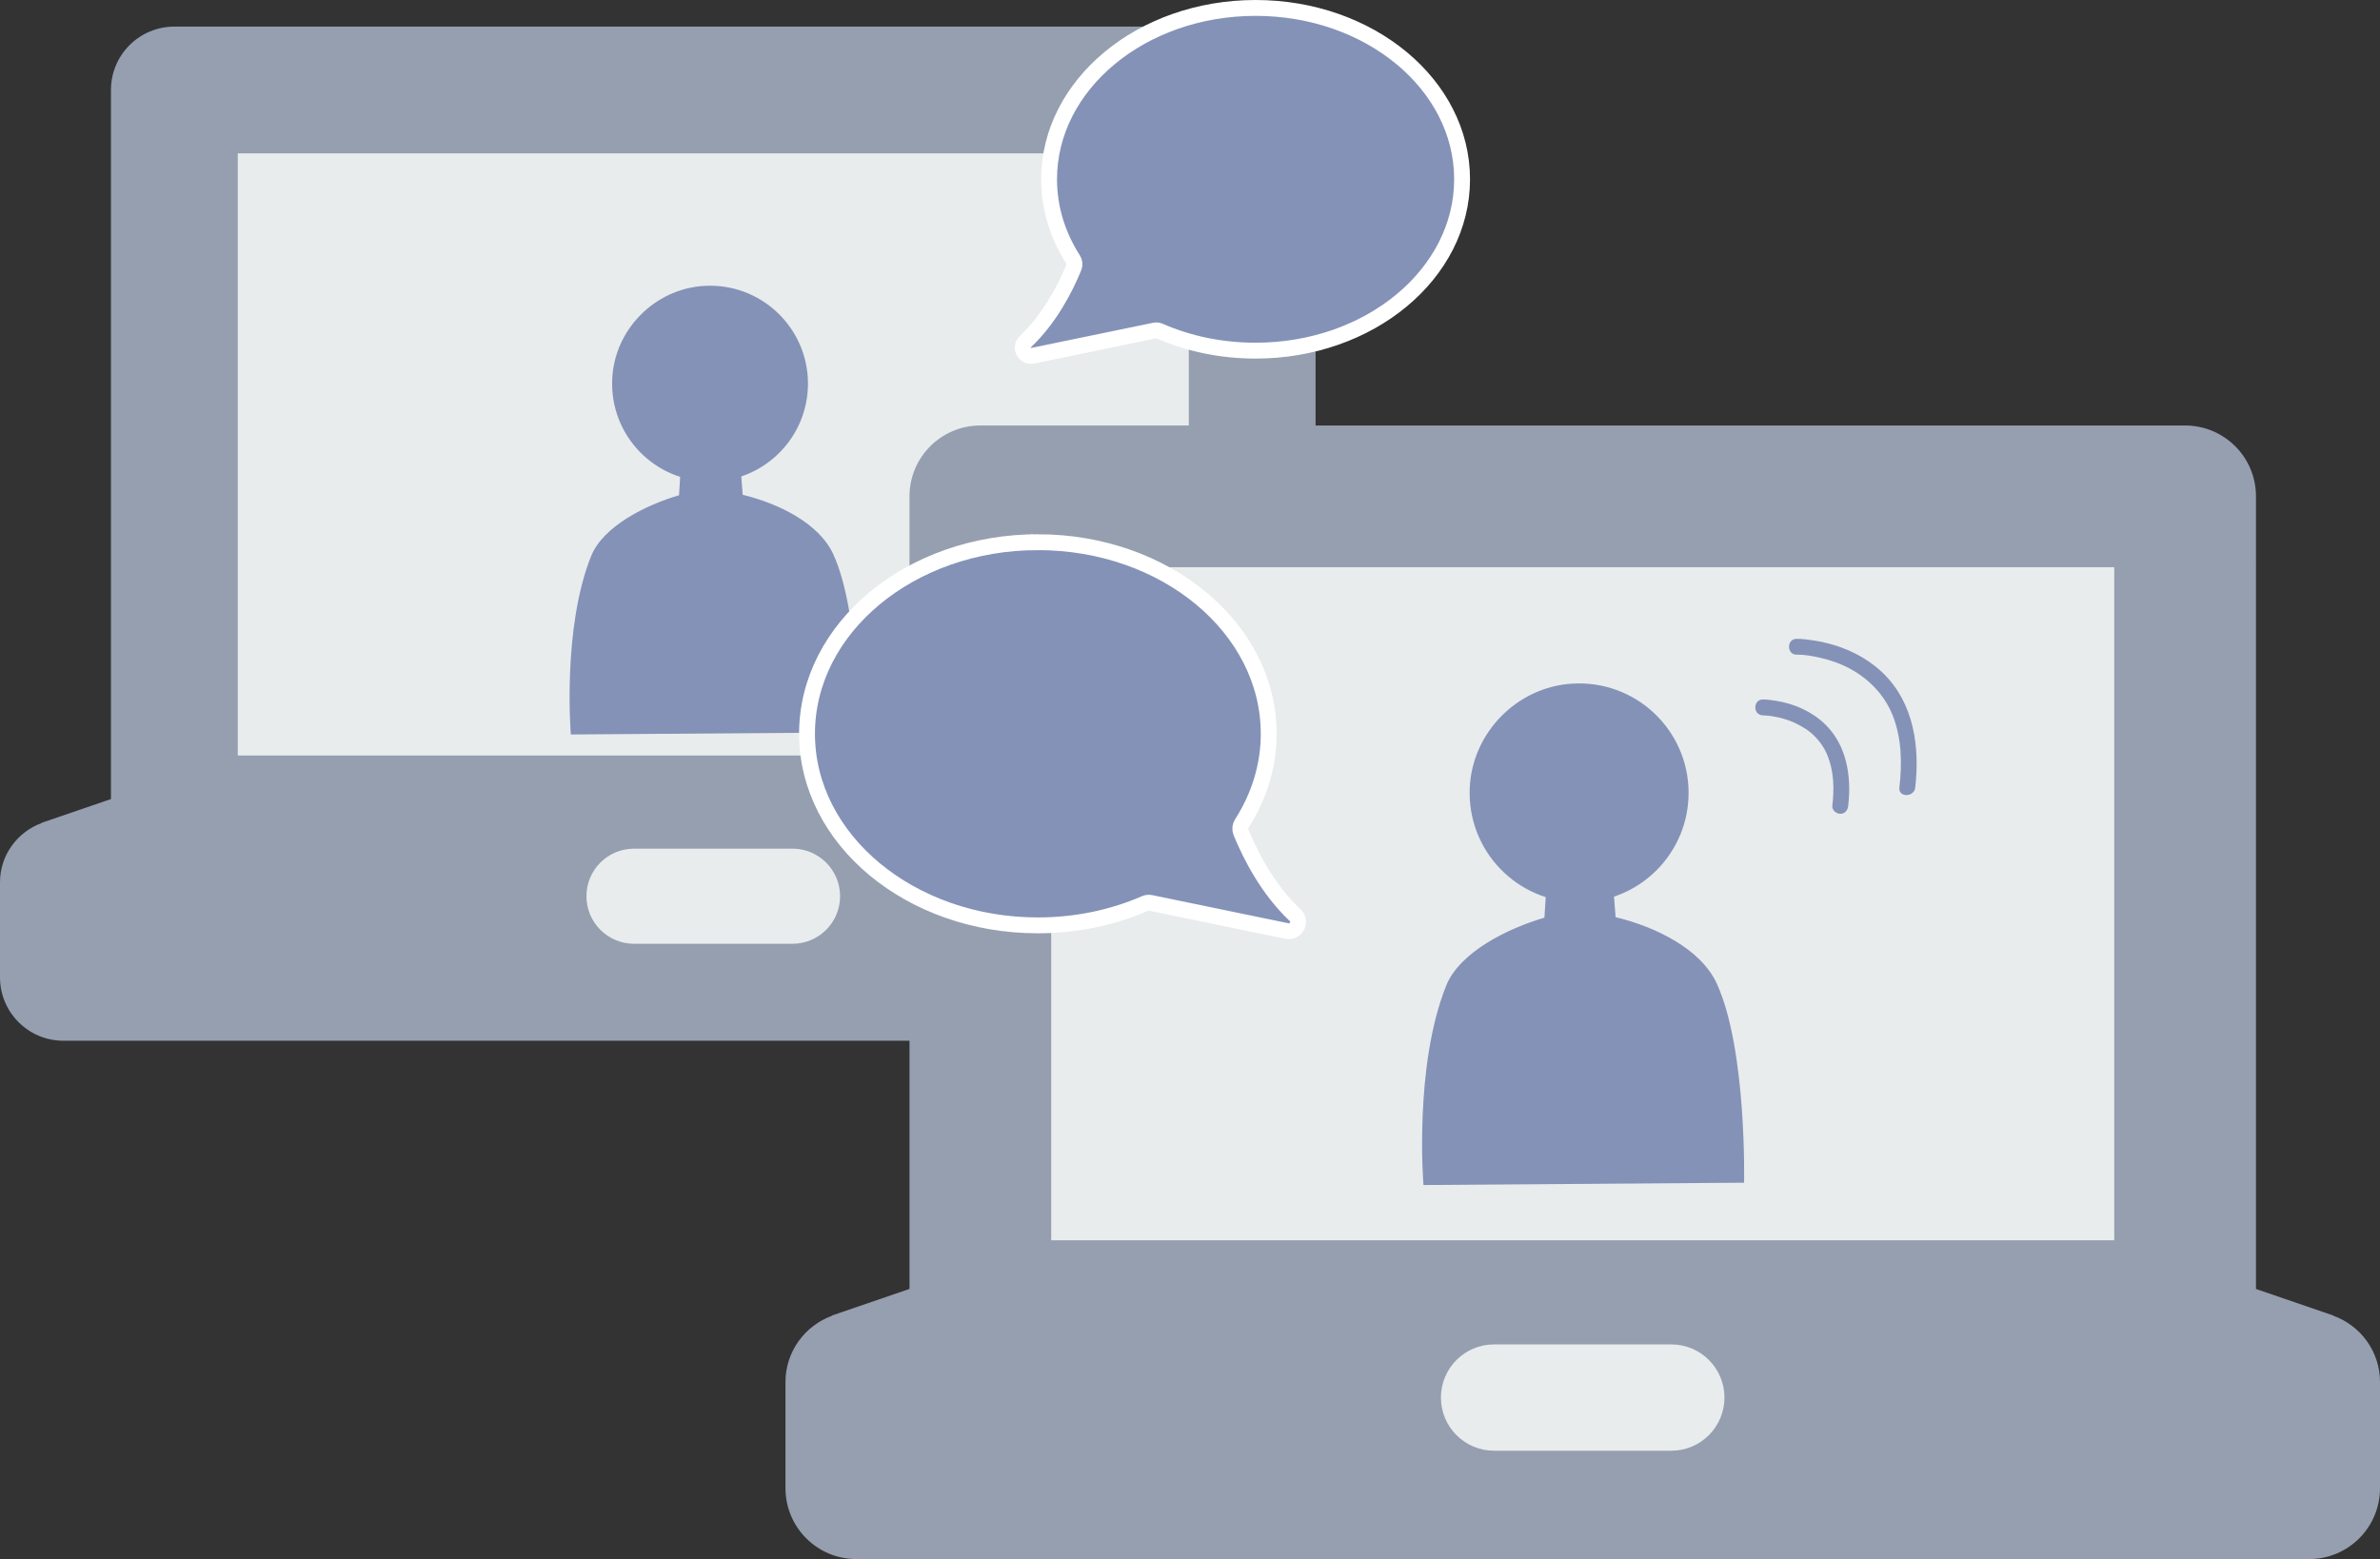 <?xml version="1.0" encoding="UTF-8"?>
<svg id="_レイヤー_2" data-name="レイヤー_2" xmlns="http://www.w3.org/2000/svg" viewBox="0 0 449.83 294.76">
  <rect x="0" y="0" width="449.83" height="294.76" fill="#333333" stroke="none"/>
  <defs>
    <style>
      .cls-1, .cls-2 {
        fill: #8492b7;
      }

      .cls-3 {
        fill: #959faf;
      }

      .cls-2 {
        stroke: #fff;
        stroke-miterlimit: 10;
        stroke-width: 3px;
      }

      .cls-4 {
        fill: #e8eced;
      }
    </style>
  </defs>
  <g id="_レイヤー_1-2" data-name="レイヤー_1">
    <rect class="cls-4" x="33.27" y="22.08" width="198.61" height="161.93"/>
    <path class="cls-3" d="M261.7,155.58h.11l-13.16-4.52V17.01c0-6.62-5.36-11.98-11.98-11.98H32.95c-6.62,0-11.98,5.37-11.98,11.98v134.05l-13.18,4.52h.13c-4.61,1.67-7.92,6.04-7.92,11.23v17.96c0,6.62,5.37,11.98,11.98,11.98h245.66c6.62,0,11.98-5.37,11.98-11.98v-17.96c0-5.19-3.31-9.56-7.92-11.23ZM149.79,178.42h-29.96c-4.96,0-8.99-4.03-8.99-8.99s4.02-8.99,8.99-8.99h29.96c4.96,0,8.99,4.03,8.99,8.99s-4.02,8.99-8.99,8.99ZM224.69,142.83H44.94V28.99h179.75v113.84Z"/>
    <rect class="cls-4" x="185.64" y="99.5" width="222" height="181"/>
    <path class="cls-3" d="M440.97,248.73h.13l-14.71-5.05V93.83c0-7.4-6-13.39-13.39-13.39h-227.71c-7.4,0-13.39,6-13.39,13.39v149.84l-14.73,5.05h.15c-5.15,1.86-8.86,6.75-8.86,12.55v20.08c0,7.4,6,13.39,13.39,13.39h274.59c7.4,0,13.39-6,13.39-13.39v-20.08c0-5.8-3.7-10.69-8.86-12.55ZM315.88,274.26h-33.49c-5.55,0-10.05-4.5-10.05-10.05s4.5-10.05,10.05-10.05h33.49c5.55,0,10.05,4.5,10.05,10.05s-4.5,10.05-10.05,10.05ZM399.6,234.48h-200.92v-127.25h200.92v127.25Z"/>
    <g>
      <polygon class="cls-1" points="139.92 87.62 128.7 87.7 128.23 95.52 140.51 95.43 139.92 87.62"/>
      <path class="cls-1" d="M128.34,93.63c-6.19,1.81-14.33,5.82-16.61,11.49-5.5,13.67-3.84,33.73-3.84,33.73l54.22-.39s.49-22.48-4.61-33.67c-2.7-5.91-10.46-9.64-17.12-11.25l-12.02.09Z"/>
      <path class="cls-1" d="M133.07,54.05c-9.34.56-16.94,8.27-17.36,17.61-.48,10.68,8.07,19.45,18.62,19.37,10.22-.07,18.45-8.42,18.38-18.64-.08-10.55-8.97-18.98-19.64-18.34Z"/>
    </g>
    <g>
      <polygon class="cls-1" points="304.85 166.77 292.31 166.86 291.78 175.59 305.51 175.49 304.85 166.77"/>
      <path class="cls-1" d="M291.91,173.48c-6.92,2.03-16.02,6.5-18.57,12.85-6.14,15.28-4.3,37.7-4.3,37.7l60.6-.44s.55-25.13-5.15-37.63c-3.02-6.61-11.69-10.78-19.14-12.57l-13.44.1Z"/>
      <path class="cls-1" d="M297.19,129.24c-10.44.62-18.93,9.24-19.4,19.69-.54,11.94,9.02,21.74,20.82,21.65,11.43-.08,20.62-9.41,20.54-20.84-.09-11.8-10.02-21.21-21.95-20.5Z"/>
    </g>
    <path class="cls-2" d="M237.31,1.5c-21.56,0-39.03,14.51-39.03,32.4,0,5.49,1.65,10.65,4.55,15.18.28.44.34.97.14,1.45-1.62,3.96-4.55,9.68-9.18,14.07-1.14,1.08-.12,2.97,1.41,2.65l23.04-4.76c.31-.06.64-.03.93.1,5.42,2.37,11.59,3.7,18.14,3.7,21.56,0,39.03-14.51,39.03-32.4S258.87,1.5,237.31,1.5Z"/>
    <path class="cls-2" d="M196.16,102.5c24.09,0,43.63,16.22,43.63,36.22,0,6.13-1.85,11.91-5.09,16.97-.31.49-.37,1.09-.16,1.62,1.81,4.43,5.08,10.83,10.26,15.73,1.27,1.2.14,3.32-1.58,2.97l-25.75-5.32c-.35-.07-.71-.03-1.04.11-6.06,2.64-12.95,4.14-20.27,4.14-24.09,0-43.63-16.22-43.63-36.22s19.53-36.22,43.63-36.22Z"/>
    <path class="cls-1" d="M339.61,123.75c.75,0,1.51.08,2.25.18-.46-.06.13.02.24.04.19.03.39.06.58.1.47.08.94.18,1.4.29.98.23,1.94.51,2.88.85,4.73,1.7,8.94,5.27,10.83,10.19,1.65,4.29,1.73,8.96,1.2,13.48-.22,1.91,2.78,1.9,3,0,.89-7.68-.28-16.01-6.07-21.61-3.49-3.38-8.17-5.4-12.93-6.16-1.12-.18-2.27-.34-3.41-.34-1.93,0-1.93,3,0,3h0Z"/>
    <path class="cls-1" d="M333.19,135.24c.15,0,.29,0,.44.02.16,0,.33.02.49.04.14.01.73.08.49.05-.3-.04.12.02.2.03.14.02.29.05.43.07.32.06.63.12.95.19.69.16,1.37.36,2.04.6,1.16.42,2.95,1.38,3.94,2.21,1.51,1.28,2.61,2.76,3.3,4.54,1.17,2.98,1.21,6.22.85,9.36-.09.81.76,1.5,1.5,1.5.89,0,1.41-.69,1.5-1.5.64-5.49-.24-11.44-4.38-15.44-2.49-2.41-5.84-3.88-9.24-4.42-.82-.13-1.66-.25-2.49-.26-1.93,0-1.93,3,0,3h0Z"/>
  </g>
</svg>